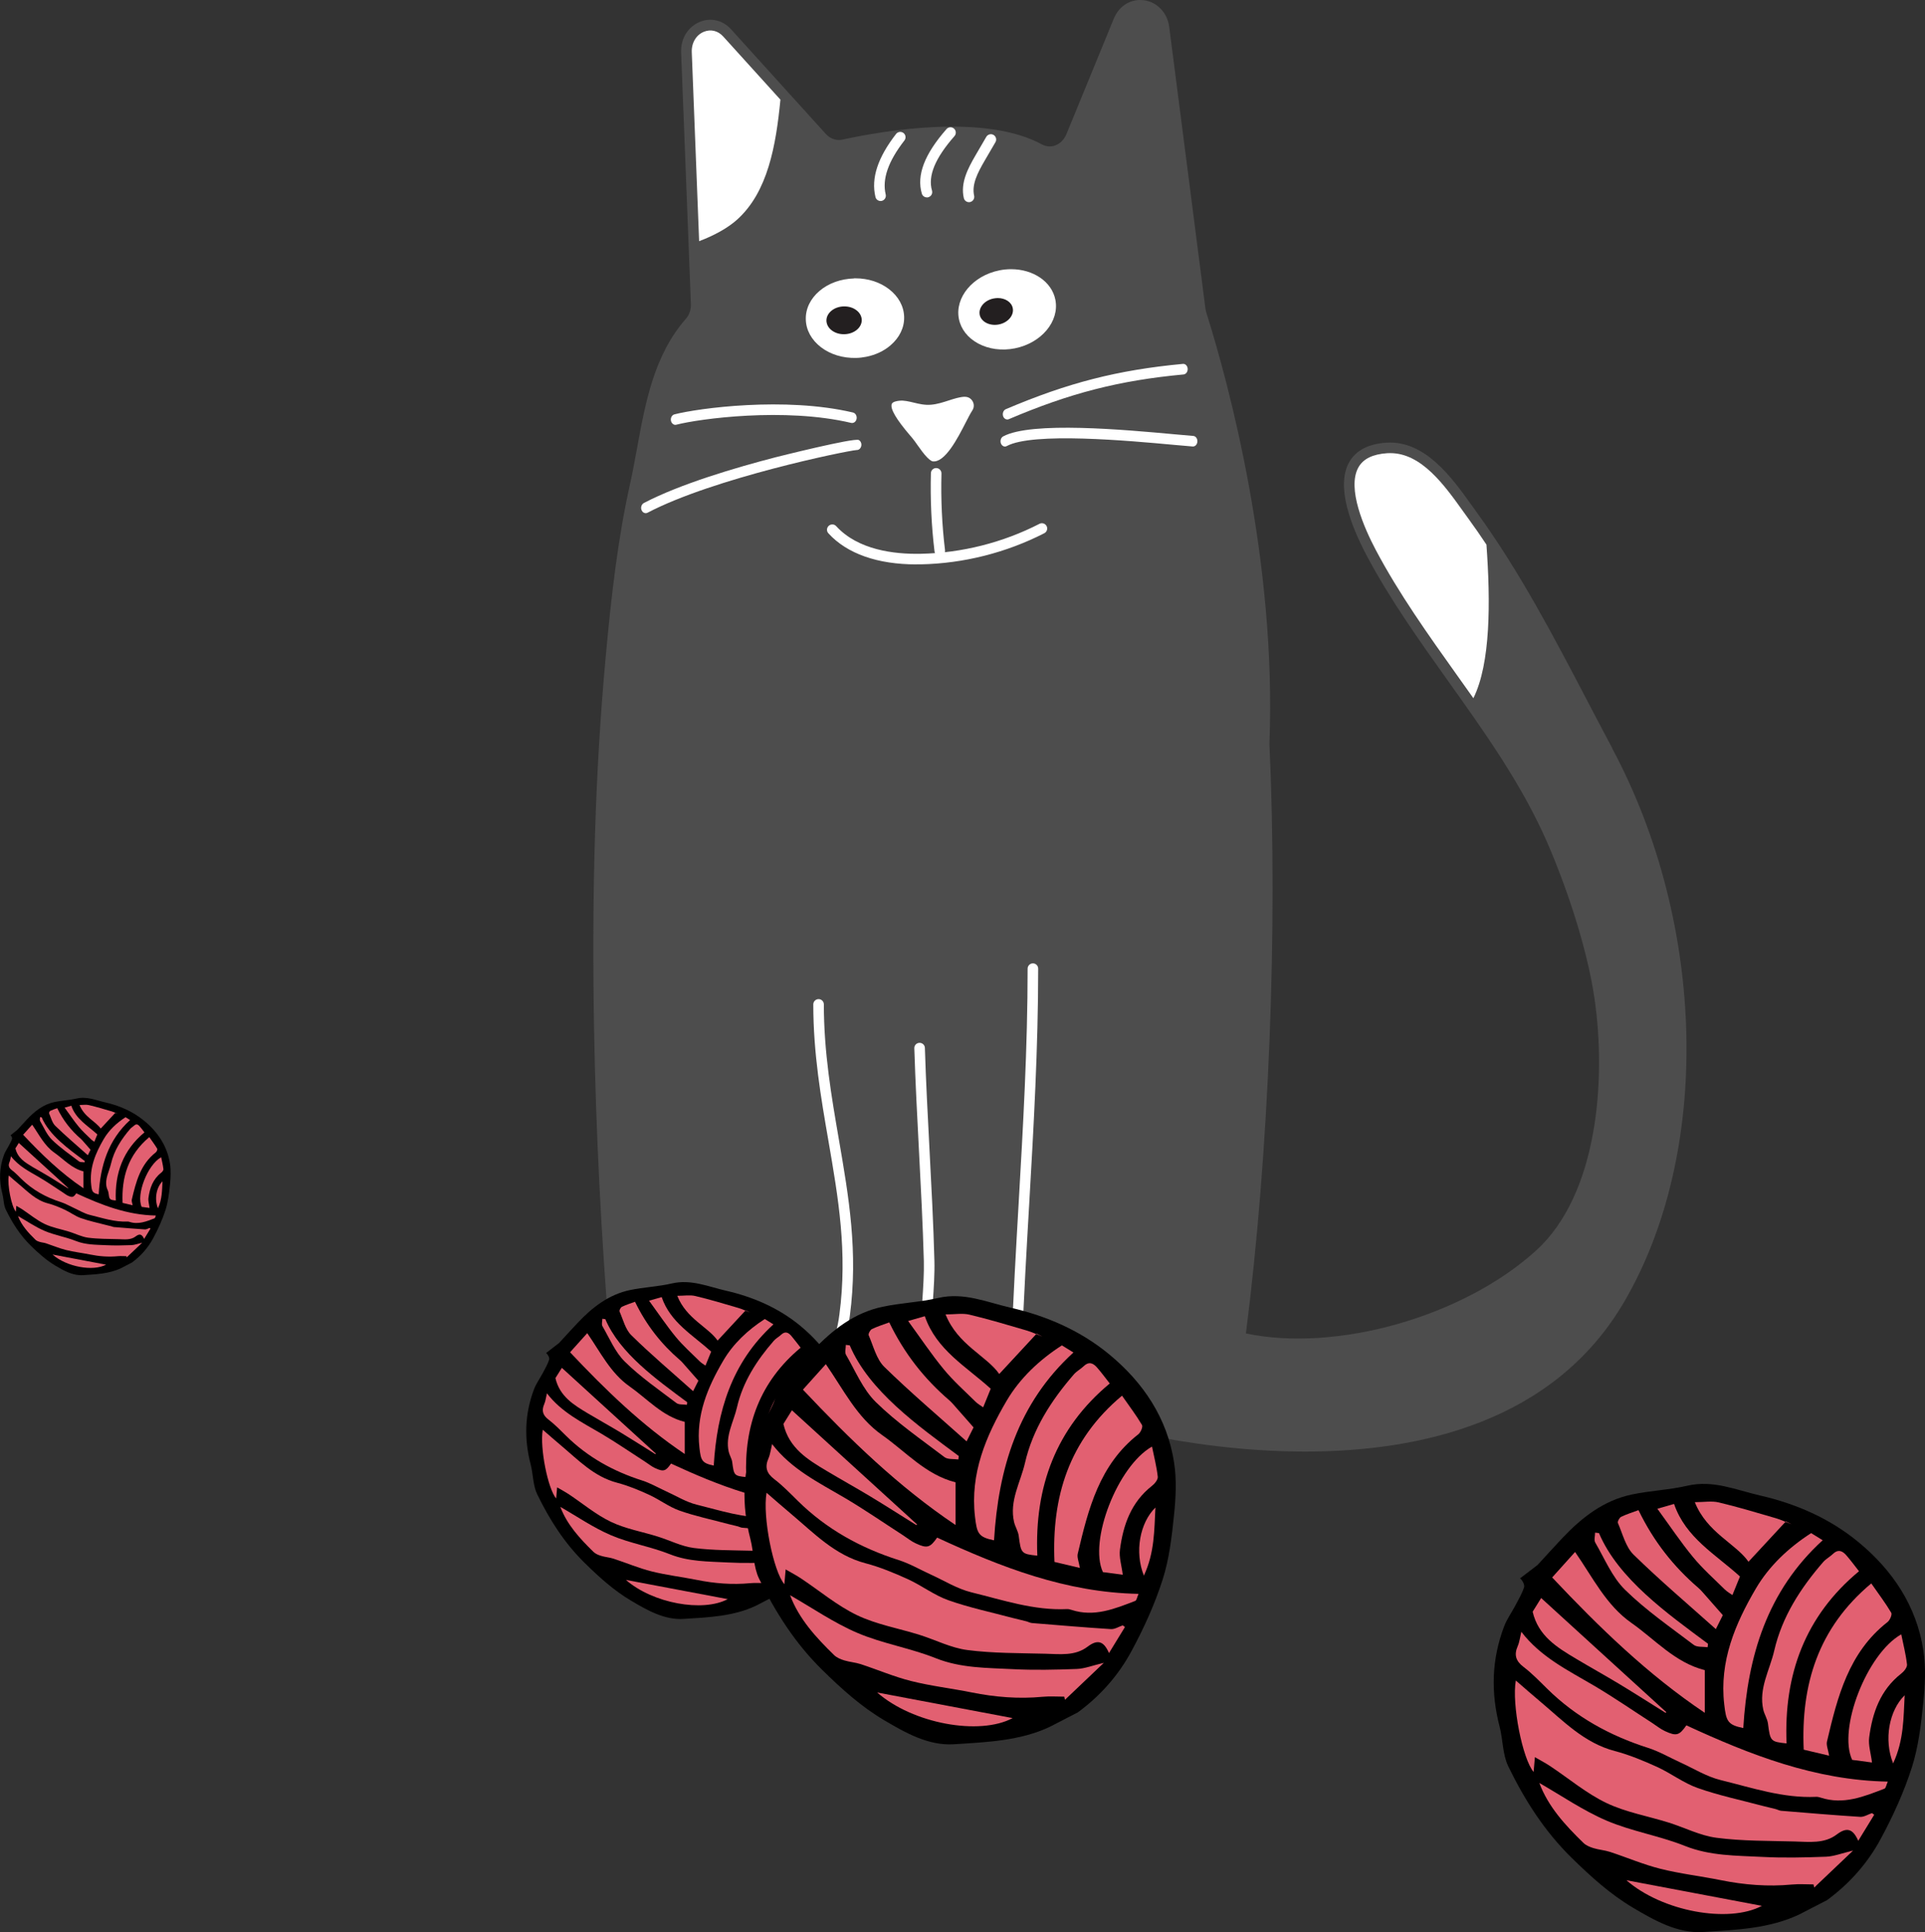 <?xml version="1.0" encoding="UTF-8"?>
<svg xmlns="http://www.w3.org/2000/svg" id="Calque_2" data-name="Calque 2" width="313.45" height="314.62" viewBox="0 0 313.45 314.62">
  <rect x="0" y="0" width="313.45" height="314.62" fill="#333333" stroke="none"/>
  <defs>
    <style>
      .cls-1 {
        fill: #4d4d4d;
      }

      .cls-1, .cls-2, .cls-3, .cls-4, .cls-5 {
        stroke-width: 0px;
      }

      .cls-2 {
        fill: #000;
      }

      .cls-3 {
        fill: #e26071;
      }

      .cls-4 {
        fill: #fff;
      }

      .cls-5 {
        fill: #231f20;
      }
    </style>
  </defs>
  <g id="Calque_2-2" data-name="Calque 2">
    <g>
      <path class="cls-2" d="M250.37,254.81c1.31-1.42,2.63-2.89,3.99-4.33,3.17-3.36,6.74-6.17,11.37-7.14,2.98-.63,6.07-.74,9.04-1.43,4.19-.97,7.93.7,11.8,1.59,5.9,1.35,11.39,3.75,16.05,7.6,5.55,4.58,9.45,10.38,10.56,17.62.43,2.8.28,5.76-.02,8.6-.36,3.52-.78,7.12-1.85,10.46-1.28,4-3.05,7.89-5.05,11.6-2.12,3.95-5.08,7.31-8.76,10.01l-4.54,2.34c-4.83,2.3-10.31,2.51-15.65,2.85-4.12.26-7.87-1.86-11.37-3.93-3.73-2.21-6.9-5.08-10.03-8.15-4.45-4.37-7.65-9.42-10.31-14.88-.94-1.93-.86-4.34-1.42-6.49-1.44-5.52-1.3-10.95.73-16.29.45-1.2,1.23-2.27,1.83-3.41.52-.98,1.1-1.96,1.43-3,.12-.38-.28-1.15-.66-1.43"></path>
      <path class="cls-2" d="M305.19,295.47c-.12-.09-.25-.19-.37-.28-.64.22-1.29.65-1.92.61-4.3-.27-8.59-.64-12.88-.99-.3-.02-.59-.2-.9-.28-.72-.18-1.45-.33-2.16-.53-3.52-.94-7.1-1.69-10.53-2.9-2.31-.82-4.34-2.4-6.6-3.43-2.23-1.02-4.53-1.97-6.89-2.59-5.01-1.31-8.4-4.92-12.15-8.06-1.29-1.08-2.55-2.19-3.97-3.42-.68,3.87,1.1,12.79,2.9,14.89.06-.68.11-1.27.21-2.41,1.03.6,1.78.99,2.49,1.46,3.04,2.02,5.89,4.44,9.15,6,3.17,1.52,6.76,2.13,10.14,3.19,2.61.82,5.15,2.13,7.82,2.48,4.18.54,8.45.5,12.68.6,2.35.06,4.84.4,6.87-1.14,1.59-1.21,2.61-.98,3.5,1.03.96-1.57,1.78-2.91,2.61-4.26Z"></path>
      <path class="cls-2" d="M274.59,280.93c-1.15,1.65-1.62,1.82-3.49.95-.72-.34-1.36-.87-2.04-1.3-3.18-2.05-6.3-4.21-9.56-6.13-4.2-2.48-8.63-4.63-11.79-8.74-.22.91-.3,1.66-.59,2.33-.62,1.42-.32,2.42.94,3.38,1.38,1.05,2.6,2.32,3.84,3.54,4.67,4.6,10.21,7.66,16.42,9.64,1.8.57,3.47,1.56,5.2,2.34,2.21,1,4.33,2.34,6.64,2.91,5.11,1.25,10.17,2.98,15.56,2.73.25-.01.5.05.74.13,3.7,1.21,7.04-.18,10.38-1.46.23-.09.3-.6.54-1.15-11.85-.22-22.41-4.36-32.8-9.16Z"></path>
      <path class="cls-2" d="M301.74,301.32c-1.84.43-3.12.95-4.41,1-3.47.13-6.95.21-10.41.03-4.22-.22-8.44-.14-12.54-1.78-4.14-1.65-8.66-2.37-12.74-4.11-3.86-1.64-7.37-4.08-10.99-6.15,1.44,3.86,4.22,6.87,7.18,9.76.42.41,1.05.67,1.63.85.87.27,1.82.32,2.68.61,2.75.9,5.44,2.06,8.24,2.76,3.23.81,6.56,1.19,9.83,1.85,3.83.77,7.67,1.08,11.57.71,1.16-.11,2.35-.02,3.52-.02.04.17.07.34.11.51,2.05-1.95,4.1-3.89,6.33-6.02Z"></path>
      <path class="cls-2" d="M297.84,285.87c-.17-1.02-.49-1.73-.35-2.32,1.72-7.27,3.53-14.5,9.86-19.45.39-.3.78-1.22.6-1.52-.93-1.57-2.04-3.03-3.25-4.77-8.7,7.27-11.47,16.51-11,27.07,1.23.29,2.55.6,4.14.98Z"></path>
      <path class="cls-2" d="M302.7,255.84c-.76-.97-1.36-1.77-2-2.52-.63-.74-1.34-1.13-2.22-.29-.5.47-1.14.8-1.59,1.32-3.69,4.24-6.71,8.91-7.98,14.44-.73,3.17-2.57,6.17-1.78,9.62.18.77.66,1.48.76,2.25.37,2.87.41,2.96,3.02,3.23-.47-11.19,3.02-20.75,11.79-28.03Z"></path>
      <path class="cls-2" d="M252.74,256.85c7.69,8.15,15.52,15.77,24.85,22.04v-6.95c-4.87-1.22-8.09-4.99-11.96-7.7-4.12-2.89-6.27-7.39-9.16-11.54-1.26,1.4-2.42,2.69-3.73,4.15Z"></path>
      <path class="cls-2" d="M283.85,281.37c.71-11.67,3.85-22.29,12.93-30.58-.71-.44-1.28-.79-1.88-1.16-3.68,2.37-6.84,5.36-8.98,8.99-3.38,5.75-5.99,11.87-5.17,18.91.32,2.73.55,3.32,3.09,3.84Z"></path>
      <path class="cls-2" d="M280.53,262.98c-1.05-1.2-1.94-2.22-2.84-3.23-.36-.41-.71-.84-1.12-1.19-4.06-3.48-7.3-7.58-9.76-12.67-.91.34-1.91.64-2.83,1.09-.29.14-.62.78-.52,1.01.77,1.77,1.25,3.88,2.55,5.15,4.26,4.17,8.82,8.03,13.39,12.12.59-1.18.98-1.96,1.14-2.28Z"></path>
      <path class="cls-2" d="M309.58,266.1c-5.63,3.19-10.33,15.43-7.99,20.44.96.13,1.93.26,3.23.43-.19-1.53-.62-2.84-.46-4.07.53-4.03,1.82-7.74,5.2-10.39.45-.36,1.01-1.03.96-1.5-.18-1.63-.6-3.23-.94-4.92Z"></path>
      <path class="cls-2" d="M290.8,247.72c.32.16.63.32.95.48-.85-.34-1.69-.74-2.56-.99-3.09-.9-6.19-1.83-9.32-2.58-1.13-.27-2.39-.04-3.89-.04,1.97,4.98,6.66,6.74,8.74,9.7,1.96-2.12,4.03-4.34,6.09-6.57Z"></path>
      <path class="cls-2" d="M249.56,262.43c.92,3.97,3.98,5.83,7.06,7.66,2.34,1.4,4.73,2.72,7.07,4.13,2.53,1.53,5.02,3.12,7.53,4.69.03-.04.07-.08.1-.12-6.76-6.16-13.52-12.33-20.37-18.58-.5.79-.99,1.57-1.39,2.23Z"></path>
      <path class="cls-2" d="M264.83,306.15c5.83,5.1,16.67,7.05,22.06,4.17-7.16-1.35-14.71-2.78-22.06-4.17Z"></path>
      <path class="cls-2" d="M269.85,245.67c2.06,2.82,3.8,5.44,5.79,7.85,1.56,1.89,3.41,3.53,5.15,5.26.4.4.92.69,1.28.95.45-1.12.86-2.12,1.23-3.03-3.96-3.61-8.85-6.3-10.73-11.81-.71.21-1.37.39-2.74.79Z"></path>
      <path class="cls-2" d="M260.37,249.64c-.21-.03-.43-.05-.64-.08,0,.54-.2,1.21.03,1.62,1.53,2.63,2.75,5.62,4.85,7.69,3.39,3.33,7.36,6.07,11.17,8.96.54.41,1.5.27,2.27.39.02-.19.05-.37.07-.56-6.63-4.92-14.62-10.59-17.75-18.01Z"></path>
      <path class="cls-2" d="M308.26,287.12c1.76-3.76,1.68-7.4,1.88-11.09-2.53,2.48-3.43,7.22-1.88,11.09Z"></path>
      <path class="cls-3" d="M305.19,295.47c-.82,1.34-1.64,2.68-2.61,4.26-.88-2.02-1.9-2.24-3.5-1.03-2.03,1.54-4.52,1.2-6.87,1.14-4.23-.11-8.5-.06-12.68-.6-2.67-.34-5.2-1.66-7.82-2.48-3.39-1.06-6.98-1.68-10.14-3.19-3.26-1.56-6.11-3.98-9.15-6-.7-.47-1.46-.86-2.49-1.46-.1,1.14-.15,1.73-.21,2.41-1.8-2.1-3.58-11.03-2.9-14.89,1.42,1.23,2.68,2.34,3.97,3.42,3.74,3.14,7.14,6.75,12.15,8.06,2.36.62,4.66,1.58,6.89,2.59,2.25,1.03,4.28,2.61,6.6,3.43,3.42,1.21,7.01,1.96,10.53,2.9.72.19,1.44.34,2.16.53.3.08.59.25.9.28,4.29.35,8.58.72,12.88.99.62.04,1.28-.4,1.92-.61.12.09.25.19.37.28Z"></path>
      <path class="cls-3" d="M274.59,280.93c10.39,4.8,20.95,8.94,32.8,9.16-.24.54-.31,1.06-.54,1.15-3.34,1.28-6.68,2.67-10.38,1.46-.24-.08-.5-.14-.74-.13-5.39.25-10.44-1.48-15.56-2.73-2.31-.57-4.44-1.91-6.64-2.91-1.73-.79-3.4-1.77-5.2-2.34-6.21-1.98-11.76-5.04-16.42-9.64-1.24-1.22-2.46-2.49-3.84-3.54-1.26-.96-1.56-1.96-.94-3.38.29-.66.37-1.42.59-2.33,3.16,4.12,7.58,6.26,11.79,8.74,3.26,1.92,6.38,4.08,9.56,6.13.68.44,1.31.97,2.04,1.3,1.87.87,2.34.7,3.49-.95Z"></path>
      <path class="cls-3" d="M301.74,301.32c-2.24,2.13-4.29,4.07-6.33,6.02-.04-.17-.07-.34-.11-.51-1.17,0-2.36-.09-3.52.02-3.9.37-7.74.06-11.57-.71-3.27-.66-6.6-1.04-9.83-1.85-2.8-.7-5.49-1.86-8.24-2.76-.87-.28-1.81-.34-2.68-.61-.58-.18-1.21-.44-1.63-.85-2.96-2.88-5.74-5.9-7.18-9.76,3.62,2.07,7.14,4.51,10.99,6.15,4.09,1.74,8.61,2.46,12.74,4.11,4.1,1.63,8.33,1.56,12.54,1.78,3.46.18,6.94.1,10.41-.03,1.3-.05,2.58-.57,4.41-1Z"></path>
      <path class="cls-3" d="M297.84,285.87c-1.59-.38-2.9-.69-4.14-.98-.46-10.56,2.31-19.8,11-27.07,1.21,1.74,2.32,3.2,3.25,4.77.18.3-.21,1.21-.6,1.52-6.34,4.95-8.15,12.18-9.86,19.45-.14.6.18,1.3.35,2.32Z"></path>
      <path class="cls-3" d="M302.7,255.84c-8.78,7.28-12.26,16.84-11.79,28.03-2.62-.27-2.66-.36-3.03-3.23-.1-.77-.58-1.48-.76-2.25-.79-3.45,1.05-6.45,1.78-9.62,1.27-5.52,4.29-10.19,7.98-14.44.45-.51,1.09-.84,1.59-1.32.89-.84,1.59-.45,2.22.29.65.75,1.24,1.55,2,2.52Z"></path>
      <path class="cls-3" d="M252.74,256.85c1.31-1.46,2.47-2.75,3.73-4.15,2.89,4.15,5.04,8.65,9.16,11.54,3.87,2.71,7.09,6.47,11.96,7.7v6.95c-9.33-6.27-17.16-13.89-24.85-22.04Z"></path>
      <path class="cls-3" d="M283.85,281.37c-2.54-.52-2.78-1.12-3.09-3.84-.82-7.03,1.79-13.16,5.17-18.91,2.14-3.63,5.3-6.62,8.98-8.99.6.37,1.16.72,1.88,1.16-9.08,8.29-12.22,18.92-12.93,30.58Z"></path>
      <path class="cls-3" d="M280.53,262.98c-.16.32-.55,1.1-1.14,2.28-4.57-4.09-9.13-7.95-13.39-12.12-1.3-1.27-1.78-3.39-2.55-5.15-.1-.23.24-.87.52-1.01.93-.45,1.92-.75,2.83-1.09,2.46,5.09,5.71,9.19,9.76,12.67.41.35.76.79,1.12,1.19.9,1.01,1.78,2.03,2.84,3.23Z"></path>
      <path class="cls-3" d="M309.58,266.1c.34,1.68.76,3.29.94,4.92.05.47-.5,1.15-.96,1.5-3.38,2.65-4.68,6.36-5.2,10.39-.16,1.23.27,2.54.46,4.07-1.29-.17-2.27-.3-3.23-.43-2.34-5.01,2.36-17.25,7.99-20.44Z"></path>
      <path class="cls-3" d="M290.8,247.72c-2.06,2.23-4.13,4.45-6.09,6.57-2.07-2.96-6.76-4.73-8.74-9.7,1.5,0,2.76-.23,3.89.04,3.13.74,6.22,1.68,9.32,2.58.88.26,1.71.66,2.56.99-.32-.16-.63-.32-.95-.48Z"></path>
      <path class="cls-3" d="M249.56,262.43c.41-.65.9-1.43,1.39-2.23,6.86,6.25,13.61,12.42,20.37,18.58-.03.04-.07.08-.1.12-2.51-1.57-5-3.16-7.53-4.69-2.34-1.41-4.73-2.73-7.07-4.13-3.07-1.83-6.14-3.69-7.06-7.66Z"></path>
      <path class="cls-3" d="M264.83,306.15c7.35,1.39,14.9,2.81,22.06,4.17-5.39,2.88-16.23.93-22.06-4.17Z"></path>
      <path class="cls-3" d="M269.85,245.67c1.37-.39,2.02-.58,2.74-.79,1.88,5.51,6.76,8.2,10.73,11.81-.37.91-.78,1.92-1.23,3.03-.37-.27-.88-.55-1.28-.95-1.75-1.73-3.6-3.37-5.15-5.26-1.99-2.41-3.73-5.03-5.79-7.85Z"></path>
      <path class="cls-3" d="M260.37,249.64c3.14,7.42,11.13,13.09,17.75,18.01-.02.19-.05.37-.07.56-.77-.11-1.73.03-2.27-.39-3.8-2.89-7.78-5.63-11.17-8.96-2.11-2.07-3.32-5.06-4.85-7.69-.24-.41-.03-1.07-.03-1.62.21.03.43.05.64.08Z"></path>
      <path class="cls-3" d="M308.26,287.12c-1.55-3.87-.65-8.61,1.88-11.09-.2,3.69-.12,7.32-1.88,11.09Z"></path>
    </g>
    <g>
      <path class="cls-1" d="M262.55,121.87c-1.4-2.62-2.8-5.31-4.16-7.9-5.38-10.29-10.95-20.93-17.9-30.51-.27-.38-.56-.77-.85-1.18-3.19-4.47-7.57-10.59-13.86-10.2-2.97.19-5.02,1.26-6.1,3.19-2.2,3.92.32,10.37,2.81,15.1,3.78,7.16,8.65,13.98,13.35,20.58,5.88,8.24,11.95,16.76,16.03,26.08,2.94,6.71,6.52,16.95,7.77,25.58,1.91,13.21.56,31.89-9.56,41.05-11.86,10.74-32.43,16.56-47.21,13.46,3.75-29.2,5.22-65.91,3.83-96.04,1.18-29.85-6.69-58.73-10.14-69.76l-.15-.49c-.06-.19-.1-.38-.13-.6l-5.89-45.83c-.3-2.32-1.96-4.08-4.13-4.36-2.12-.28-4.04.9-4.9,3l-7.72,18.82c-.36.87-1.03,1.54-1.84,1.83-.71.25-1.46.19-2.13-.17-9.34-5.08-25.83-2.24-32.49-.79-.98.21-1.99-.13-2.7-.91l-15.44-17.05c-1.34-1.48-3.29-1.95-5.08-1.21-1.94.79-3.14,2.74-3.05,4.97l1.59,40.94c.04.91-.25,1.78-.77,2.38-5.22,5.93-6.63,13.64-7.99,21.09-.35,1.89-.7,3.85-1.12,5.72-1.98,8.91-3.04,17.87-4.02,28.59-1.66,18.09-2.27,37.77-1.87,60.17.3,16.81,1.16,33.94,2.56,50.92.66,8.04,6.77,14.19,14.21,14.29l73.27,1.01c6.2,1.27,15.53,2.71,25.77,2.71,18.72,0,40.5-4.83,51.93-24.38,14.22-24.33,13.42-61.38-1.94-90.09Z"></path>
      <path class="cls-4" d="M162.74,44.02c-4.33.86-7.29,4.41-6.6,7.91.33,1.66,1.44,3.08,3.12,3.99,1.74.94,3.87,1.22,5.99.8,4.33-.86,7.29-4.41,6.6-7.91-.59-2.98-3.64-4.98-7.21-4.98-.62,0-1.26.06-1.91.19Z"></path>
      <path class="cls-4" d="M139.05,45.34c-2.14.06-4.14.78-5.61,2.03-1.48,1.26-2.28,2.91-2.23,4.64.04,1.73.92,3.33,2.46,4.52,1.54,1.18,3.57,1.8,5.71,1.75.57-.01,1.14-.08,1.69-.19h0c1.49-.3,2.85-.93,3.92-1.85,1.48-1.26,2.28-2.91,2.23-4.64-.04-1.73-.92-3.33-2.46-4.52-1.48-1.14-3.41-1.76-5.45-1.76-.08,0-.17,0-.25,0Z"></path>
      <path class="cls-5" d="M159.53,51.25c-.11-.56.06-1.13.47-1.63.43-.52,1.07-.88,1.8-1.02.23-.04.45-.07.67-.07,1.21,0,2.25.66,2.44,1.65.11.56-.06,1.13-.47,1.63-.43.51-1.07.88-1.8,1.02-1.48.29-2.88-.42-3.12-1.59Z"></path>
      <path class="cls-5" d="M137.39,49.89s.06,0,.09,0c.75,0,1.45.22,1.98.63.54.41.84.97.86,1.56.03,1.25-1.23,2.3-2.82,2.34-.8.02-1.52-.21-2.07-.63-.54-.41-.84-.97-.86-1.56-.03-1.25,1.23-2.3,2.82-2.34Z"></path>
      <path class="cls-1" d="M137.53,214.15c2.39-18.12-4.24-32.27-4.24-50.62l20.15,7.11c-.36,11.55-1.23,23.08-1.54,34.63-.26,9.45,4.02,25.31-7.25,29.9-4.81,1.96-12.54,4.59-17.05.95-3.79-3.07-4.61-10.12-1.08-13.62,5.69-5.63,9.74,1.31,11.01-8.34Z"></path>
      <path class="cls-4" d="M127.08,16.21c-.73,7.51-2.05,15.03-7.04,19.54-1.51,1.36-3.71,2.58-6.2,3.52l-1.2-30.8c-.05-1.49.72-2.79,1.98-3.3,1.12-.45,2.3-.17,3.15.78l9.3,10.27Z"></path>
      <path class="cls-4" d="M239.91,113.68c-.89-1.26-1.78-2.5-2.66-3.74-4.67-6.55-9.5-13.33-13.23-20.39-1.88-3.56-4.74-10.03-2.83-13.45.79-1.4,2.33-2.15,4.71-2.31.16,0,.32-.01.48-.01,5.1,0,8.84,5.25,11.87,9.49.29.41.58.81.86,1.19,1.01,1.38,1.98,2.79,2.93,4.22.68,9.36.68,19.33-2.12,24.99Z"></path>
      <path class="cls-4" d="M153.03,90.55s.07,0,.1,0c.47-.06.81-.49.75-.96-.5-4.13-.69-8.33-.58-12.49.01-.48-.36-.87-.84-.89,0,0-.02,0-.02,0-.47,0-.85.37-.86.84-.11,4.24.08,8.53.59,12.74.05.44.42.76.85.76Z"></path>
      <path class="cls-4" d="M149.23,91.89c.24,0,.48,0,.73,0,6.95-.14,13.9-1.9,20.09-5.07.42-.22.59-.74.37-1.16-.22-.42-.74-.59-1.16-.37-5.96,3.06-12.64,4.75-19.33,4.88-4.34.09-10.23-.62-13.77-4.5-.32-.35-.87-.37-1.22-.05-.35.32-.38.87-.05,1.22,3.04,3.32,7.99,5.06,14.35,5.06Z"></path>
      <path class="cls-4" d="M109.98,69.17c.05,0,.11,0,.16-.02,3.8-.97,17.6-2.85,28.46-.29.41.09.8-.21.88-.67.08-.47-.18-.92-.58-1.02-11.09-2.62-25.2-.7-29.08.3-.4.1-.66.56-.57,1.03.08.4.39.68.73.68Z"></path>
      <path class="cls-4" d="M104.46,83.05c-.17-.43,0-.94.37-1.14,5.93-3.11,14.93-5.76,21.44-7.45.13-.03,12.83-3.24,13.58-2.81.37.21.52.73.33,1.16-.14.32-.42.49-.72.47-1.62.12-23.25,4.56-34.01,10.2-.1.05-.21.08-.31.08-.28,0-.56-.19-.68-.51ZM139.19,73.19s0,0,0,0c0,0,0,0,0,0ZM139.19,73.19s0,0,0,0c0,0,0,0,0,0Z"></path>
      <path class="cls-4" d="M164.01,68.31c.08,0,.16-.02.24-.05,10-4.26,17.98-6.31,28.48-7.29.39-.04.69-.45.66-.93-.03-.47-.38-.83-.77-.79-10.64,1-18.72,3.07-28.85,7.38-.37.16-.57.65-.44,1.1.1.35.38.57.68.57Z"></path>
      <path class="cls-4" d="M163.64,72.71c.1,0,.2-.02.29-.08,4.26-2.3,19.82-.88,27.29-.19,1.21.11,2.23.2,2.99.26.39.03.74-.33.76-.8.03-.48-.27-.89-.67-.92-.75-.06-1.77-.15-2.97-.26-8.17-.75-23.39-2.15-27.99.34-.36.2-.52.71-.36,1.14.12.32.38.51.65.51Z"></path>
      <path class="cls-4" d="M157.78,32.92c.06,0,.13,0,.19-.02.46-.11.75-.57.65-1.03-.42-1.83.57-3.74,1.71-5.7l1.76-3.02c.24-.41.1-.94-.31-1.18-.41-.24-.94-.1-1.18.31l-1.76,3.02c-1.27,2.18-2.47,4.51-1.9,6.95.09.4.45.67.84.67Z"></path>
      <path class="cls-4" d="M150.93,32.15c.08,0,.16-.01.24-.04.46-.13.72-.61.59-1.07-.7-2.38.5-5.28,3.66-8.88.31-.36.28-.9-.08-1.22-.36-.31-.9-.28-1.22.08-3.58,4.08-4.9,7.51-4.02,10.5.11.38.45.62.83.62Z"></path>
      <path class="cls-4" d="M143.38,32.73c.07,0,.13,0,.2-.02.46-.11.75-.58.64-1.04-.6-2.51.4-5.39,3.05-8.8.29-.38.22-.92-.15-1.21-.38-.29-.92-.22-1.21.15-2.99,3.85-4.09,7.21-3.36,10.26.09.4.45.66.84.66Z"></path>
      <path class="cls-4" d="M157.05,64.6c-.87.05-1.71.33-2.61.62-.9.29-1.82.59-2.83.68-1.02.09-1.95-.13-2.85-.35-.81-.19-1.57-.38-2.31-.3-.4.04-1.1.16-1.24.52-.3.76.71,2.49,3,5.16.13.15.25.29.34.4.25.3.52.68.83,1.12.5.71,1.07,1.51,1.63,2.07.52.52.79.59.86.6,2,.26,4.09-3.81,5.33-6.23.43-.84.8-1.56,1.13-2.07.3-.46.31-1.03.03-1.5-.26-.45-.72-.71-1.23-.71-.03,0-.06,0-.1,0Z"></path>
      <path class="cls-4" d="M124.27,231.06c-.23-.23-.4-.65-.17-1.14.53-1.17,4.81-4.05,8.25-3.8.47.03.83.45.8.92-.03.48-.45.83-.92.8-2.63-.18-5.84,1.97-6.49,2.71-.02.18-.1.36-.25.5-.17.17-.39.25-.61.25s-.44-.08-.61-.25ZM125.49,229.84s0,0,0,0c0,0,0,0,0,0Z"></path>
      <path class="cls-4" d="M127.62,236.2c.31,0,.62-.17.77-.47,1-1.96,4.97-3.44,7.06-3.44.48,0,.86-.39.86-.86s-.39-.86-.86-.86c-2.22,0-7.13,1.51-8.59,4.38-.22.42-.05.94.38,1.16.13.06.26.09.39.09Z"></path>
      <path class="cls-4" d="M133.49,238.81c3.88,0,8.13-1.47,11.49-2.84,9.4-3.83,8.66-14.94,8.06-23.87-.17-2.46-.32-4.79-.27-6.8.16-6.03.48-12.16.79-18.08.28-5.42.57-11.02.75-16.54.02-.48-.36-.87-.83-.89-.46,0-.87.36-.89.83-.17,5.5-.46,11.1-.75,16.51-.31,5.94-.63,12.08-.79,18.13-.06,2.09.1,4.46.27,6.96.59,8.81,1.26,18.8-6.99,22.16-2.88,1.17-11.65,4.74-16.19,1.07-1.72-1.39-2.87-3.87-3-6.47-.12-2.36.6-4.5,1.99-5.87,2.2-2.18,4.08-2.27,5.74-2.36,2.83-.15,4.75-.68,5.51-6.48,1.38-10.44-.17-19.37-1.8-28.83-1.19-6.91-2.43-14.06-2.43-21.9,0-.48-.39-.86-.86-.86s-.86.39-.86.86c0,7.98,1.25,15.21,2.46,22.19,1.61,9.33,3.14,18.14,1.79,28.31-.63,4.82-1.72,4.87-3.89,4.99-1.77.09-4.2.22-6.87,2.86-1.73,1.71-2.64,4.33-2.5,7.18.16,3.12,1.52,6.01,3.64,7.72,1.81,1.47,4.06,2.02,6.43,2.02Z"></path>
      <path class="cls-1" d="M149.72,170.65l18.47-12.93c0,20.57-1.87,40.63-2.63,61.19-.1,2.63,19.13-.83,17.71,10.87-1.37,11.26-17.47,8.32-24.71,5.39-11.33-4.59-7.03-20.45-7.29-29.9-.31-11.55-1.18-23.08-1.55-34.63Z"></path>
      <path class="cls-4" d="M182.98,230.72c.31,0,.61-.17.76-.46.22-.42.06-.94-.36-1.17l-.25-.13c-2.73-1.45-5.55-2.94-8.88-2.51-.47.06-.8.49-.74.97.06.47.49.81.97.74,2.78-.36,5.24.94,7.85,2.32l.25.13c.13.07.27.1.4.1Z"></path>
      <path class="cls-4" d="M180.83,235.61c.29,0,.57-.14.73-.4.25-.4.13-.94-.27-1.19-2.57-1.62-4.98-2.97-8.46-3.07-.46-.02-.87.36-.89.84-.01.48.36.87.84.89,3.04.08,5.15,1.27,7.58,2.8.14.09.3.13.46.13Z"></path>
      <path class="cls-4" d="M171.73,238.71c2.92,0,5.75-.49,8-1.82,2.53-1.49,4.01-3.85,4.4-7,.29-2.38-.2-4.39-1.45-5.97-2.72-3.43-8.36-4.06-12.48-4.52-1.46-.16-3.25-.36-3.77-.64.28-7.64.73-15.32,1.16-22.76.72-12.48,1.46-25.39,1.46-38.28,0-.48-.39-.86-.86-.86s-.86.39-.86.86c0,12.84-.74,25.72-1.46,38.18-.43,7.5-.88,15.26-1.16,22.98-.06,1.64,2.08,1.88,5.31,2.24,3.82.42,9.04,1,11.32,3.87.97,1.22,1.32,2.75,1.09,4.69-.32,2.63-1.48,4.5-3.56,5.73-5.21,3.07-14.8,1.07-19.97-1.03-8.29-3.36-7.62-13.34-7.02-22.16.17-2.5.33-4.87.27-6.96-.16-6.05-.49-12.19-.8-18.13-.28-5.41-.58-11-.75-16.5-.01-.48-.41-.84-.89-.83-.48.02-.85.41-.83.89.17,5.52.47,11.12.75,16.54.31,5.93.63,12.06.8,18.09.05,2.01-.1,4.34-.27,6.8-.6,8.93-1.35,20.04,8.1,23.87,3.01,1.22,8.39,2.74,13.5,2.74Z"></path>
    </g>
    <g>
      <path class="cls-2" d="M91.05,218.66c.98-1.07,1.98-2.17,3-3.25,2.38-2.53,5.07-4.63,8.55-5.36,2.24-.47,4.57-.55,6.79-1.07,3.15-.73,5.96.53,8.87,1.19,4.43,1.02,8.56,2.82,12.06,5.71,4.17,3.45,7.1,7.8,7.94,13.24.32,2.11.21,4.33-.01,6.46-.27,2.65-.58,5.35-1.39,7.87-.97,3.01-2.3,5.93-3.79,8.72-1.6,2.97-3.82,5.5-6.58,7.53l-3.42,1.76c-3.63,1.73-7.75,1.89-11.76,2.14-3.09.2-5.91-1.4-8.54-2.96-2.8-1.66-5.19-3.82-7.54-6.13-3.35-3.28-5.75-7.08-7.75-11.19-.71-1.45-.65-3.26-1.07-4.87-1.08-4.15-.98-8.23.55-12.25.34-.9.92-1.7,1.38-2.56.39-.74.83-1.47,1.08-2.26.09-.29-.21-.86-.5-1.07"></path>
      <path class="cls-2" d="M132.25,249.22c-.09-.07-.19-.14-.28-.21-.48.16-.97.49-1.44.46-3.23-.2-6.46-.48-9.68-.74-.23-.02-.45-.15-.67-.21-.54-.14-1.09-.25-1.63-.4-2.64-.7-5.34-1.27-7.91-2.18-1.74-.61-3.26-1.8-4.96-2.58-1.68-.76-3.4-1.48-5.18-1.95-3.76-.99-6.32-3.7-9.13-6.06-.97-.81-1.91-1.65-2.98-2.57-.51,2.91.83,9.61,2.18,11.19.05-.51.08-.95.16-1.81.77.45,1.34.75,1.87,1.1,2.29,1.52,4.43,3.34,6.88,4.51,2.38,1.14,5.08,1.6,7.62,2.4,1.97.62,3.87,1.6,5.88,1.86,3.14.41,6.35.37,9.53.45,1.77.05,3.64.3,5.16-.86,1.2-.91,1.96-.74,2.63.78.72-1.18,1.34-2.19,1.96-3.2Z"></path>
      <path class="cls-2" d="M109.25,238.3c-.87,1.24-1.22,1.37-2.62.72-.54-.25-1.02-.65-1.53-.98-2.39-1.54-4.74-3.16-7.19-4.61-3.16-1.87-6.49-3.48-8.86-6.57-.17.68-.22,1.25-.44,1.75-.46,1.07-.24,1.82.71,2.54,1.04.79,1.95,1.74,2.88,2.66,3.51,3.46,7.67,5.75,12.34,7.24,1.35.43,2.61,1.17,3.91,1.76,1.66.75,3.25,1.76,4.99,2.18,3.84.94,7.64,2.24,11.69,2.05.18,0,.38.04.56.1,2.78.91,5.29-.14,7.8-1.1.17-.07.22-.45.4-.86-8.91-.17-16.84-3.28-24.65-6.89Z"></path>
      <path class="cls-2" d="M129.66,253.62c-1.38.33-2.34.71-3.32.75-2.6.1-5.22.16-7.82.02-3.17-.17-6.34-.11-9.43-1.34-3.11-1.24-6.51-1.78-9.58-3.09-2.9-1.23-5.54-3.07-8.26-4.62,1.08,2.9,3.17,5.17,5.4,7.33.32.31.79.51,1.23.64.66.2,1.36.24,2.02.46,2.07.68,4.09,1.54,6.2,2.07,2.43.61,4.93.9,7.39,1.39,2.88.58,5.76.81,8.69.53.88-.08,1.76-.01,2.65-.01.03.13.05.25.08.38,1.54-1.46,3.08-2.93,4.76-4.53Z"></path>
      <path class="cls-2" d="M126.72,242.01c-.13-.77-.37-1.3-.26-1.74,1.29-5.46,2.65-10.9,7.41-14.62.29-.23.58-.92.45-1.14-.7-1.18-1.53-2.28-2.44-3.59-6.54,5.47-8.62,12.41-8.27,20.35.93.22,1.91.45,3.11.74Z"></path>
      <path class="cls-2" d="M130.37,219.44c-.57-.73-1.02-1.33-1.5-1.9-.48-.56-1.01-.85-1.67-.22-.37.36-.86.6-1.2.99-2.77,3.19-5.04,6.7-6,10.85-.55,2.38-1.93,4.64-1.34,7.23.13.58.5,1.11.57,1.69.27,2.16.31,2.22,2.27,2.43-.35-8.41,2.27-15.59,8.86-21.07Z"></path>
      <path class="cls-2" d="M92.82,220.19c5.78,6.13,11.67,11.85,18.68,16.57v-5.23c-3.66-.92-6.08-3.75-8.99-5.78-3.1-2.17-4.72-5.55-6.89-8.67-.95,1.05-1.82,2.02-2.8,3.12Z"></path>
      <path class="cls-2" d="M116.21,238.63c.53-8.77,2.89-16.75,9.72-22.99-.54-.33-.96-.6-1.41-.87-2.76,1.78-5.14,4.03-6.75,6.76-2.54,4.32-4.5,8.93-3.89,14.21.24,2.05.42,2.5,2.32,2.89Z"></path>
      <path class="cls-2" d="M113.72,224.81c-.79-.9-1.46-1.67-2.13-2.42-.27-.31-.53-.63-.84-.9-3.05-2.62-5.49-5.7-7.34-9.52-.69.25-1.43.48-2.13.82-.21.1-.47.58-.39.76.58,1.33.94,2.92,1.92,3.87,3.2,3.13,6.63,6.03,10.06,9.11.44-.88.74-1.47.86-1.71Z"></path>
      <path class="cls-2" d="M135.55,227.15c-4.23,2.4-7.76,11.6-6.01,15.36.72.1,1.45.19,2.42.32-.14-1.15-.46-2.13-.34-3.06.39-3.03,1.37-5.82,3.91-7.81.34-.27.76-.78.72-1.13-.13-1.22-.45-2.43-.71-3.69Z"></path>
      <path class="cls-2" d="M121.43,213.34c.24.12.47.24.71.36-.64-.25-1.27-.56-1.93-.75-2.33-.68-4.65-1.38-7-1.94-.85-.2-1.79-.03-2.92-.03,1.48,3.74,5.01,5.07,6.57,7.29,1.48-1.59,3.03-3.27,4.58-4.94Z"></path>
      <path class="cls-2" d="M90.44,224.39c.69,2.98,3,4.38,5.31,5.76,1.76,1.05,3.56,2.04,5.31,3.1,1.9,1.15,3.78,2.35,5.66,3.53.03-.03.05-.06.08-.09-5.08-4.63-10.16-9.27-15.31-13.97-.37.6-.74,1.18-1.05,1.67Z"></path>
      <path class="cls-2" d="M101.92,257.25c4.38,3.83,12.53,5.3,16.58,3.13-5.38-1.02-11.06-2.09-16.58-3.13Z"></path>
      <path class="cls-2" d="M105.68,211.79c1.55,2.12,2.86,4.09,4.35,5.9,1.17,1.42,2.56,2.66,3.87,3.95.3.3.69.52.96.72.34-.84.65-1.6.93-2.28-2.98-2.71-6.65-4.74-8.06-8.88-.54.15-1.03.29-2.06.59Z"></path>
      <path class="cls-2" d="M98.56,214.78c-.16-.02-.32-.04-.48-.06,0,.41-.15.91.02,1.21,1.15,1.97,2.06,4.22,3.65,5.78,2.55,2.5,5.54,4.56,8.39,6.73.41.31,1.13.2,1.71.29.02-.14.04-.28.05-.42-4.98-3.7-10.99-7.96-13.34-13.54Z"></path>
      <path class="cls-2" d="M134.55,242.95c1.33-2.83,1.26-5.56,1.41-8.33-1.9,1.86-2.58,5.43-1.41,8.33Z"></path>
      <path class="cls-3" d="M132.25,249.22c-.62,1.01-1.24,2.02-1.96,3.2-.66-1.52-1.43-1.69-2.63-.78-1.52,1.16-3.4.9-5.16.86-3.18-.08-6.39-.05-9.53-.45-2.01-.26-3.91-1.25-5.88-1.86-2.55-.8-5.25-1.26-7.62-2.4-2.45-1.17-4.59-2.99-6.88-4.51-.53-.35-1.09-.65-1.87-1.1-.08.86-.12,1.3-.16,1.81-1.35-1.58-2.69-8.29-2.18-11.19,1.07.92,2.01,1.76,2.98,2.57,2.81,2.36,5.37,5.08,9.13,6.06,1.78.47,3.51,1.18,5.18,1.95,1.69.77,3.22,1.96,4.96,2.58,2.57.91,5.27,1.47,7.91,2.18.54.14,1.09.26,1.63.4.23.06.45.19.67.21,3.23.27,6.45.54,9.68.74.47.03.96-.3,1.44-.46.09.07.19.14.28.21Z"></path>
      <path class="cls-3" d="M109.25,238.3c7.81,3.61,15.74,6.72,24.65,6.89-.18.41-.23.8-.4.86-2.51.96-5.02,2.01-7.8,1.1-.18-.06-.37-.11-.56-.1-4.05.19-7.85-1.11-11.69-2.05-1.74-.43-3.34-1.43-4.99-2.18-1.3-.59-2.56-1.33-3.91-1.76-4.67-1.49-8.84-3.79-12.34-7.24-.93-.92-1.85-1.87-2.88-2.66-.95-.72-1.17-1.47-.71-2.54.22-.5.27-1.06.44-1.75,2.37,3.09,5.7,4.71,8.86,6.57,2.45,1.45,4.79,3.07,7.19,4.61.51.33.99.73,1.53.98,1.4.65,1.76.53,2.62-.72Z"></path>
      <path class="cls-3" d="M129.66,253.62c-1.68,1.6-3.22,3.06-4.76,4.53-.03-.13-.05-.25-.08-.38-.88,0-1.77-.07-2.65.01-2.93.28-5.82.05-8.69-.53-2.46-.49-4.96-.78-7.39-1.39-2.11-.53-4.13-1.4-6.2-2.07-.65-.21-1.36-.25-2.02-.46-.44-.13-.91-.33-1.23-.64-2.22-2.17-4.31-4.44-5.4-7.33,2.72,1.55,5.37,3.39,8.26,4.62,3.07,1.31,6.47,1.85,9.58,3.09,3.08,1.23,6.26,1.17,9.43,1.34,2.6.14,5.22.07,7.82-.02.97-.04,1.94-.42,3.32-.75Z"></path>
      <path class="cls-3" d="M126.72,242.01c-1.2-.28-2.18-.52-3.11-.74-.35-7.94,1.74-14.88,8.27-20.35.91,1.3,1.74,2.4,2.44,3.59.13.22-.16.91-.45,1.14-4.76,3.72-6.12,9.15-7.41,14.62-.11.45.14.98.26,1.74Z"></path>
      <path class="cls-3" d="M130.37,219.44c-6.6,5.48-9.22,12.66-8.86,21.07-1.97-.2-2-.27-2.28-2.43-.07-.58-.44-1.11-.57-1.69-.59-2.59.79-4.85,1.34-7.23.95-4.15,3.22-7.66,6-10.85.33-.39.82-.63,1.2-.99.67-.63,1.2-.34,1.67.22.48.57.93,1.17,1.5,1.9Z"></path>
      <path class="cls-3" d="M92.82,220.19c.99-1.09,1.86-2.07,2.8-3.12,2.17,3.12,3.79,6.5,6.89,8.67,2.91,2.04,5.33,4.87,8.99,5.78v5.23c-7.01-4.71-12.9-10.44-18.68-16.57Z"></path>
      <path class="cls-3" d="M116.21,238.63c-1.91-.39-2.09-.84-2.32-2.89-.61-5.29,1.35-9.89,3.89-14.21,1.6-2.73,3.99-4.98,6.75-6.76.45.28.87.54,1.41.87-6.83,6.23-9.19,14.22-9.72,22.99Z"></path>
      <path class="cls-3" d="M113.72,224.81c-.12.24-.42.83-.86,1.71-3.44-3.08-6.87-5.97-10.06-9.11-.97-.95-1.34-2.55-1.92-3.87-.08-.17.18-.65.39-.76.7-.34,1.44-.56,2.13-.82,1.85,3.82,4.29,6.91,7.34,9.52.31.27.57.59.84.9.67.76,1.34,1.52,2.13,2.42Z"></path>
      <path class="cls-3" d="M135.55,227.15c.26,1.27.57,2.47.71,3.69.04.35-.38.86-.72,1.13-2.54,1.99-3.52,4.78-3.91,7.81-.12.93.2,1.91.34,3.06-.97-.13-1.7-.23-2.42-.32-1.76-3.76,1.78-12.97,6.01-15.36Z"></path>
      <path class="cls-3" d="M121.43,213.34c-1.55,1.67-3.1,3.35-4.58,4.94-1.56-2.22-5.08-3.55-6.57-7.29,1.13,0,2.07-.17,2.92.03,2.36.56,4.68,1.26,7,1.94.66.19,1.29.5,1.93.75-.24-.12-.47-.24-.71-.36Z"></path>
      <path class="cls-3" d="M90.44,224.39c.31-.49.67-1.08,1.05-1.67,5.15,4.7,10.23,9.33,15.31,13.97-.03.03-.05.06-.08.09-1.89-1.18-3.76-2.38-5.66-3.53-1.76-1.06-3.55-2.05-5.31-3.1-2.31-1.38-4.62-2.77-5.31-5.76Z"></path>
      <path class="cls-3" d="M101.92,257.25c5.52,1.04,11.2,2.12,16.58,3.13-4.05,2.16-12.2.7-16.58-3.13Z"></path>
      <path class="cls-3" d="M105.68,211.79c1.03-.3,1.52-.44,2.06-.59,1.41,4.14,5.08,6.17,8.06,8.88-.28.68-.59,1.44-.93,2.28-.27-.2-.66-.42-.96-.72-1.31-1.3-2.7-2.53-3.87-3.95-1.49-1.81-2.8-3.78-4.35-5.9Z"></path>
      <path class="cls-3" d="M98.56,214.78c2.36,5.58,8.36,9.84,13.34,13.54-.02.14-.04.28-.05.42-.58-.09-1.3.02-1.71-.29-2.86-2.17-5.85-4.23-8.39-6.73-1.58-1.55-2.5-3.8-3.65-5.78-.18-.31-.02-.8-.02-1.21.16.02.32.04.48.06Z"></path>
      <path class="cls-3" d="M134.55,242.95c-1.17-2.91-.49-6.47,1.41-8.33-.15,2.77-.09,5.51-1.41,8.33Z"></path>
    </g>
    <g>
      <path class="cls-2" d="M2.83,183.96c.52-.56,1.04-1.14,1.58-1.71,1.25-1.33,2.67-2.44,4.5-2.82,1.18-.25,2.4-.29,3.57-.56,1.66-.39,3.14.28,4.67.63,2.33.53,4.5,1.48,6.35,3.01,2.19,1.81,3.74,4.11,4.18,6.97.17,1.11.11,2.28,0,3.4-.14,1.39-.31,2.82-.73,4.14-.51,1.58-1.21,3.12-2,4.59-.84,1.56-2.01,2.89-3.46,3.96l-1.8.93c-1.91.91-4.08.99-6.19,1.13-1.63.1-3.11-.73-4.5-1.56-1.47-.88-2.73-2.01-3.97-3.22-1.76-1.73-3.03-3.73-4.08-5.89-.37-.76-.34-1.72-.56-2.56-.57-2.18-.51-4.33.29-6.44.18-.47.49-.9.72-1.35.2-.39.44-.77.57-1.19.05-.15-.11-.45-.26-.56"></path>
      <path class="cls-2" d="M24.5,200.05s-.1-.07-.15-.11c-.25.09-.51.26-.76.24-1.7-.11-3.4-.25-5.09-.39-.12,0-.23-.08-.35-.11-.28-.07-.57-.13-.86-.21-1.39-.37-2.81-.67-4.16-1.14-.91-.32-1.72-.95-2.61-1.36-.88-.4-1.79-.78-2.73-1.03-1.98-.52-3.32-1.95-4.8-3.19-.51-.43-1.01-.87-1.57-1.35-.27,1.53.44,5.06,1.15,5.89.02-.27.04-.5.08-.95.41.24.7.39.98.58,1.2.8,2.33,1.76,3.62,2.37,1.25.6,2.67.84,4.01,1.26,1.03.32,2.04.84,3.09.98,1.65.21,3.34.2,5.01.24.93.02,1.92.16,2.72-.45.63-.48,1.03-.39,1.38.41.38-.62.71-1.15,1.03-1.68Z"></path>
      <path class="cls-2" d="M12.41,194.3c-.46.65-.64.72-1.38.38-.29-.13-.54-.34-.81-.52-1.26-.81-2.49-1.66-3.78-2.43-1.66-.98-3.41-1.83-4.66-3.46-.09.36-.12.66-.23.92-.24.56-.13.96.37,1.34.55.42,1.03.92,1.52,1.4,1.85,1.82,4.04,3.03,6.49,3.81.71.23,1.37.62,2.06.93.87.4,1.71.93,2.63,1.15,2.02.49,4.02,1.18,6.15,1.08.1,0,.2.02.29.05,1.46.48,2.78-.07,4.1-.58.09-.03.12-.24.21-.45-4.69-.09-8.86-1.72-12.97-3.62Z"></path>
      <path class="cls-2" d="M23.14,202.36c-.73.17-1.23.38-1.75.39-1.37.05-2.75.08-4.12.01-1.67-.09-3.34-.06-4.96-.7-1.64-.65-3.42-.94-5.04-1.62-1.52-.65-2.91-1.61-4.35-2.43.57,1.52,1.67,2.72,2.84,3.86.17.16.42.27.65.34.35.11.72.13,1.06.24,1.09.36,2.15.81,3.26,1.09,1.28.32,2.59.47,3.89.73,1.51.3,3.03.43,4.57.28.46-.04.93,0,1.39,0,.01.07.03.13.04.2.81-.77,1.62-1.54,2.51-2.38Z"></path>
      <path class="cls-2" d="M21.6,196.25c-.07-.4-.19-.68-.14-.92.68-2.87,1.39-5.73,3.9-7.69.15-.12.31-.48.24-.6-.37-.62-.81-1.2-1.29-1.89-3.44,2.88-4.53,6.53-4.35,10.71.49.12,1.01.24,1.64.39Z"></path>
      <path class="cls-2" d="M23.52,184.38c-.3-.38-.54-.7-.79-1-.25-.29-.53-.45-.88-.11-.2.19-.45.32-.63.52-1.46,1.68-2.65,3.53-3.15,5.71-.29,1.25-1.02,2.44-.71,3.8.07.3.26.58.3.89.14,1.13.16,1.17,1.2,1.28-.19-4.42,1.19-8.21,4.66-11.09Z"></path>
      <path class="cls-2" d="M3.76,184.77c3.04,3.22,6.14,6.24,9.83,8.72v-2.75c-1.93-.48-3.2-1.97-4.73-3.04-1.63-1.14-2.48-2.92-3.62-4.56-.5.55-.96,1.06-1.48,1.64Z"></path>
      <path class="cls-2" d="M16.07,194.47c.28-4.61,1.52-8.81,5.11-12.09-.28-.18-.51-.31-.74-.46-1.45.94-2.71,2.12-3.55,3.56-1.34,2.27-2.37,4.7-2.04,7.48.13,1.08.22,1.31,1.22,1.52Z"></path>
      <path class="cls-2" d="M14.75,187.2c-.42-.47-.77-.88-1.12-1.28-.14-.16-.28-.33-.44-.47-1.6-1.38-2.89-3-3.86-5.01-.36.13-.75.25-1.12.43-.11.05-.25.31-.21.4.3.7.5,1.54,1.01,2.04,1.68,1.65,3.49,3.17,5.3,4.79.23-.47.39-.77.45-.9Z"></path>
      <path class="cls-2" d="M26.24,188.43c-2.23,1.26-4.09,6.1-3.16,8.08.38.05.76.1,1.28.17-.08-.61-.24-1.12-.18-1.61.21-1.59.72-3.06,2.06-4.11.18-.14.4-.41.38-.59-.07-.64-.24-1.28-.37-1.94Z"></path>
      <path class="cls-2" d="M18.81,181.16c.12.06.25.13.37.19-.34-.13-.67-.29-1.01-.39-1.22-.36-2.45-.73-3.69-1.02-.45-.11-.94-.02-1.54-.02.78,1.97,2.63,2.67,3.45,3.84.78-.84,1.59-1.72,2.41-2.6Z"></path>
      <path class="cls-2" d="M2.51,186.98c.36,1.57,1.58,2.3,2.79,3.03.93.55,1.87,1.07,2.8,1.63,1,.6,1.99,1.24,2.98,1.86.01-.02.03-.03.04-.05-2.67-2.44-5.34-4.88-8.06-7.35-.2.31-.39.62-.55.88Z"></path>
      <path class="cls-2" d="M8.55,204.27c2.31,2.02,6.59,2.79,8.72,1.65-2.83-.53-5.82-1.1-8.72-1.65Z"></path>
      <path class="cls-2" d="M10.53,180.35c.82,1.12,1.5,2.15,2.29,3.1.62.75,1.35,1.4,2.04,2.08.16.16.36.27.51.38.18-.44.34-.84.49-1.2-1.57-1.43-3.5-2.49-4.24-4.67-.28.08-.54.16-1.08.31Z"></path>
      <path class="cls-2" d="M6.78,181.92c-.08-.01-.17-.02-.25-.03,0,.22-.08.48.01.64.61,1.04,1.09,2.22,1.92,3.04,1.34,1.32,2.91,2.4,4.42,3.54.21.16.59.11.9.15,0-.07.02-.15.03-.22-2.62-1.94-5.78-4.19-7.02-7.12Z"></path>
      <path class="cls-2" d="M25.72,196.74c.7-1.49.66-2.93.74-4.39-1,.98-1.36,2.85-.74,4.39Z"></path>
      <path class="cls-3" d="M24.5,200.05c-.33.53-.65,1.06-1.03,1.68-.35-.8-.75-.89-1.38-.41-.8.61-1.79.48-2.72.45-1.67-.04-3.36-.03-5.01-.24-1.06-.14-2.06-.66-3.09-.98-1.34-.42-2.76-.66-4.01-1.26-1.29-.62-2.42-1.57-3.62-2.37-.28-.19-.58-.34-.98-.58-.04.45-.06.68-.08.95-.71-.83-1.42-4.36-1.15-5.89.56.49,1.06.93,1.57,1.35,1.48,1.24,2.82,2.67,4.8,3.19.94.24,1.84.62,2.73,1.03.89.41,1.69,1.03,2.61,1.36,1.35.48,2.77.77,4.16,1.14.28.08.57.14.86.21.12.03.23.1.35.11,1.7.14,3.39.28,5.09.39.25.02.5-.16.76-.24.05.04.1.07.15.11Z"></path>
      <path class="cls-3" d="M12.41,194.3c4.11,1.9,8.28,3.54,12.97,3.62-.1.21-.12.42-.21.45-1.32.51-2.64,1.06-4.1.58-.09-.03-.2-.06-.29-.05-2.13.1-4.13-.59-6.15-1.08-.91-.22-1.75-.75-2.63-1.15-.69-.31-1.35-.7-2.06-.93-2.46-.78-4.65-1.99-6.49-3.81-.49-.48-.97-.99-1.52-1.4-.5-.38-.62-.77-.37-1.34.11-.26.14-.56.23-.92,1.25,1.63,3,2.48,4.66,3.46,1.29.76,2.52,1.61,3.78,2.43.27.17.52.38.81.52.74.34.92.28,1.38-.38Z"></path>
      <path class="cls-3" d="M23.14,202.36c-.89.84-1.7,1.61-2.51,2.38-.01-.07-.03-.13-.04-.2-.46,0-.93-.04-1.39,0-1.54.15-3.06.03-4.57-.28-1.29-.26-2.61-.41-3.89-.73-1.11-.28-2.17-.73-3.26-1.09-.34-.11-.72-.13-1.06-.24-.23-.07-.48-.17-.65-.34-1.17-1.14-2.27-2.33-2.84-3.86,1.43.82,2.82,1.78,4.35,2.43,1.62.69,3.4.97,5.04,1.62,1.62.65,3.29.62,4.96.7,1.37.07,2.74.04,4.12-.01.51-.02,1.02-.22,1.75-.39Z"></path>
      <path class="cls-3" d="M21.6,196.25c-.63-.15-1.15-.27-1.64-.39-.18-4.18.91-7.83,4.35-10.71.48.69.92,1.27,1.29,1.89.07.12-.08.48-.24.6-2.51,1.96-3.22,4.82-3.9,7.69-.06.24.07.51.14.92Z"></path>
      <path class="cls-3" d="M23.52,184.38c-3.47,2.88-4.85,6.66-4.66,11.09-1.04-.11-1.05-.14-1.2-1.28-.04-.3-.23-.58-.3-.89-.31-1.36.42-2.55.71-3.8.5-2.18,1.7-4.03,3.15-5.71.18-.2.43-.33.63-.52.35-.33.63-.18.88.11.26.3.49.61.79,1Z"></path>
      <path class="cls-3" d="M3.76,184.77c.52-.58.98-1.09,1.48-1.64,1.14,1.64,1.99,3.42,3.62,4.56,1.53,1.07,2.8,2.56,4.73,3.04v2.75c-3.69-2.48-6.79-5.49-9.83-8.72Z"></path>
      <path class="cls-3" d="M16.07,194.47c-1-.21-1.1-.44-1.22-1.52-.32-2.78.71-5.2,2.04-7.48.84-1.44,2.1-2.62,3.55-3.56.24.15.46.28.74.46-3.59,3.28-4.83,7.48-5.11,12.09Z"></path>
      <path class="cls-3" d="M14.75,187.2c-.06.13-.22.44-.45.9-1.81-1.62-3.61-3.14-5.3-4.79-.51-.5-.7-1.34-1.01-2.04-.04-.09.09-.34.21-.4.37-.18.76-.3,1.12-.43.97,2.01,2.26,3.63,3.86,5.01.16.14.3.31.44.47.35.4.71.8,1.12,1.28Z"></path>
      <path class="cls-3" d="M26.24,188.43c.14.67.3,1.3.37,1.94.02.19-.2.45-.38.59-1.34,1.05-1.85,2.51-2.06,4.11-.06.49.11,1,.18,1.61-.51-.07-.9-.12-1.28-.17-.92-1.98.93-6.82,3.16-8.08Z"></path>
      <path class="cls-3" d="M18.81,181.16c-.82.88-1.63,1.76-2.41,2.6-.82-1.17-2.67-1.87-3.45-3.84.59,0,1.09-.09,1.54.02,1.24.29,2.46.66,3.69,1.02.35.1.68.26,1.01.39-.12-.06-.25-.13-.37-.19Z"></path>
      <path class="cls-3" d="M2.51,186.98c.16-.26.35-.57.55-.88,2.71,2.47,5.38,4.91,8.06,7.35-.01.02-.03.03-.04.05-.99-.62-1.98-1.25-2.98-1.86-.92-.56-1.87-1.08-2.8-1.63-1.22-.73-2.43-1.46-2.79-3.03Z"></path>
      <path class="cls-3" d="M8.55,204.27c2.91.55,5.89,1.11,8.72,1.65-2.13,1.14-6.42.37-8.72-1.65Z"></path>
      <path class="cls-3" d="M10.53,180.35c.54-.16.8-.23,1.08-.31.74,2.18,2.67,3.24,4.24,4.67-.15.36-.31.76-.49,1.2-.14-.11-.35-.22-.51-.38-.69-.68-1.42-1.33-2.04-2.08-.79-.95-1.47-1.99-2.29-3.1Z"></path>
      <path class="cls-3" d="M6.78,181.92c1.24,2.93,4.4,5.18,7.02,7.12,0,.07-.02.15-.03.22-.3-.05-.68.01-.9-.15-1.5-1.14-3.08-2.23-4.42-3.54-.83-.82-1.31-2-1.92-3.04-.09-.16-.01-.42-.01-.64.08.01.17.02.25.03Z"></path>
      <path class="cls-3" d="M25.72,196.74c-.61-1.53-.26-3.41.74-4.39-.08,1.46-.05,2.9-.74,4.39Z"></path>
    </g>
    <g>
      <path class="cls-2" d="M128.37,224.24c1.31-1.42,2.63-2.89,3.99-4.33,3.17-3.36,6.74-6.17,11.37-7.14,2.98-.63,6.07-.74,9.04-1.43,4.19-.97,7.93.7,11.8,1.59,5.9,1.35,11.39,3.75,16.05,7.6,5.55,4.58,9.45,10.38,10.56,17.62.43,2.8.28,5.76-.02,8.6-.36,3.52-.78,7.12-1.85,10.46-1.28,4-3.05,7.89-5.05,11.6-2.12,3.95-5.08,7.31-8.76,10.01l-4.54,2.34c-4.83,2.3-10.31,2.51-15.65,2.85-4.12.26-7.87-1.86-11.37-3.93-3.73-2.21-6.9-5.08-10.03-8.15-4.45-4.37-7.65-9.42-10.31-14.88-.94-1.93-.86-4.34-1.42-6.49-1.44-5.52-1.3-10.95.73-16.29.45-1.2,1.23-2.27,1.83-3.41.52-.98,1.1-1.96,1.43-3,.12-.38-.28-1.15-.66-1.43"></path>
      <path class="cls-2" d="M183.19,264.9c-.12-.09-.25-.19-.37-.28-.64.22-1.29.65-1.92.61-4.3-.27-8.59-.64-12.88-.99-.3-.02-.59-.2-.9-.28-.72-.18-1.45-.33-2.16-.53-3.52-.94-7.1-1.69-10.53-2.9-2.31-.82-4.34-2.4-6.6-3.43-2.23-1.02-4.53-1.97-6.89-2.59-5.01-1.31-8.4-4.92-12.15-8.06-1.29-1.08-2.55-2.19-3.97-3.42-.68,3.87,1.1,12.79,2.9,14.89.06-.68.11-1.27.21-2.41,1.03.6,1.78.99,2.49,1.46,3.04,2.02,5.89,4.44,9.15,6,3.17,1.52,6.76,2.13,10.14,3.19,2.61.82,5.15,2.13,7.82,2.48,4.18.54,8.45.5,12.68.6,2.35.06,4.84.4,6.87-1.14,1.59-1.21,2.61-.98,3.5,1.03.96-1.57,1.78-2.91,2.61-4.26Z"></path>
      <path class="cls-2" d="M152.59,250.36c-1.15,1.65-1.62,1.82-3.49.95-.72-.34-1.36-.87-2.04-1.3-3.18-2.05-6.3-4.21-9.56-6.13-4.2-2.48-8.63-4.63-11.79-8.74-.22.91-.3,1.66-.59,2.33-.62,1.42-.32,2.42.94,3.38,1.38,1.05,2.6,2.32,3.84,3.54,4.67,4.6,10.21,7.66,16.42,9.64,1.8.57,3.47,1.56,5.2,2.34,2.21,1,4.33,2.34,6.64,2.91,5.11,1.25,10.17,2.98,15.56,2.73.25-.01.5.05.74.13,3.7,1.21,7.04-.18,10.38-1.46.23-.09.3-.6.54-1.15-11.85-.22-22.41-4.36-32.8-9.16Z"></path>
      <path class="cls-2" d="M179.74,270.75c-1.84.43-3.12.95-4.41,1-3.47.13-6.95.21-10.41.03-4.22-.22-8.44-.14-12.54-1.78-4.14-1.65-8.66-2.37-12.74-4.11-3.86-1.64-7.37-4.08-10.99-6.15,1.44,3.86,4.22,6.87,7.18,9.76.42.41,1.05.67,1.63.85.87.27,1.82.32,2.68.61,2.75.9,5.44,2.06,8.24,2.76,3.23.81,6.56,1.19,9.83,1.85,3.83.77,7.67,1.08,11.57.71,1.16-.11,2.35-.02,3.52-.02.04.17.07.34.11.51,2.05-1.95,4.1-3.89,6.33-6.02Z"></path>
      <path class="cls-2" d="M175.84,255.3c-.17-1.02-.49-1.73-.35-2.32,1.72-7.27,3.53-14.5,9.86-19.45.39-.3.78-1.22.6-1.52-.93-1.57-2.04-3.03-3.25-4.77-8.7,7.27-11.47,16.51-11,27.07,1.23.29,2.55.6,4.14.98Z"></path>
      <path class="cls-2" d="M180.7,225.27c-.76-.97-1.36-1.77-2-2.52-.63-.74-1.34-1.13-2.22-.29-.5.47-1.14.8-1.59,1.32-3.69,4.24-6.71,8.91-7.98,14.44-.73,3.17-2.57,6.17-1.78,9.62.18.77.66,1.48.76,2.25.37,2.87.41,2.96,3.02,3.23-.47-11.19,3.02-20.75,11.79-28.03Z"></path>
      <path class="cls-2" d="M130.74,226.27c7.69,8.15,15.52,15.77,24.85,22.04v-6.95c-4.87-1.22-8.09-4.99-11.96-7.7-4.12-2.89-6.27-7.39-9.16-11.54-1.26,1.4-2.42,2.69-3.73,4.15Z"></path>
      <path class="cls-2" d="M161.85,250.8c.71-11.67,3.85-22.29,12.93-30.58-.71-.44-1.28-.79-1.88-1.16-3.68,2.37-6.84,5.36-8.98,8.99-3.38,5.75-5.99,11.87-5.17,18.91.32,2.73.55,3.32,3.09,3.84Z"></path>
      <path class="cls-2" d="M158.53,232.41c-1.05-1.2-1.94-2.22-2.84-3.23-.36-.41-.71-.84-1.12-1.19-4.06-3.48-7.3-7.58-9.76-12.67-.91.34-1.91.64-2.83,1.09-.29.14-.62.78-.52,1.01.77,1.77,1.25,3.88,2.55,5.15,4.26,4.17,8.82,8.03,13.39,12.12.59-1.18.98-1.96,1.14-2.28Z"></path>
      <path class="cls-2" d="M187.58,235.53c-5.63,3.19-10.33,15.43-7.99,20.44.96.13,1.93.26,3.23.43-.19-1.53-.62-2.84-.46-4.07.53-4.03,1.82-7.74,5.2-10.39.45-.36,1.01-1.03.96-1.5-.18-1.63-.6-3.23-.94-4.92Z"></path>
      <path class="cls-2" d="M168.8,217.15c.32.16.63.32.95.48-.85-.34-1.69-.74-2.56-.99-3.09-.9-6.19-1.83-9.32-2.58-1.13-.27-2.39-.04-3.89-.04,1.97,4.98,6.66,6.74,8.74,9.7,1.96-2.12,4.03-4.34,6.09-6.57Z"></path>
      <path class="cls-2" d="M127.56,231.86c.92,3.97,3.98,5.83,7.06,7.66,2.34,1.4,4.73,2.72,7.07,4.13,2.53,1.53,5.02,3.12,7.53,4.69.03-.04.07-.08.1-.12-6.76-6.16-13.52-12.33-20.37-18.58-.5.79-.99,1.57-1.39,2.23Z"></path>
      <path class="cls-2" d="M142.83,275.58c5.83,5.1,16.67,7.05,22.06,4.17-7.16-1.35-14.71-2.78-22.06-4.17Z"></path>
      <path class="cls-2" d="M147.85,215.1c2.06,2.82,3.8,5.44,5.79,7.85,1.56,1.89,3.41,3.53,5.15,5.26.4.4.92.69,1.28.95.45-1.12.86-2.12,1.23-3.03-3.96-3.61-8.85-6.3-10.73-11.81-.71.21-1.37.39-2.74.79Z"></path>
      <path class="cls-2" d="M138.37,219.07c-.21-.03-.43-.05-.64-.08,0,.54-.2,1.21.03,1.62,1.53,2.63,2.75,5.62,4.85,7.69,3.39,3.33,7.36,6.07,11.17,8.96.54.41,1.5.27,2.27.39.02-.19.05-.37.07-.56-6.63-4.92-14.62-10.59-17.75-18.01Z"></path>
      <path class="cls-2" d="M186.26,256.55c1.76-3.76,1.68-7.4,1.88-11.09-2.53,2.48-3.43,7.22-1.88,11.09Z"></path>
      <path class="cls-3" d="M183.19,264.9c-.82,1.34-1.64,2.68-2.61,4.26-.88-2.02-1.9-2.24-3.5-1.03-2.03,1.54-4.52,1.2-6.87,1.14-4.23-.11-8.5-.06-12.68-.6-2.67-.34-5.2-1.66-7.82-2.48-3.39-1.06-6.98-1.68-10.14-3.19-3.26-1.56-6.11-3.98-9.15-6-.7-.47-1.46-.86-2.49-1.46-.1,1.14-.15,1.73-.21,2.41-1.8-2.1-3.58-11.03-2.9-14.89,1.42,1.23,2.68,2.34,3.97,3.42,3.74,3.14,7.14,6.75,12.15,8.06,2.36.62,4.66,1.58,6.89,2.59,2.25,1.03,4.28,2.61,6.6,3.43,3.42,1.21,7.01,1.96,10.53,2.9.72.19,1.44.34,2.16.53.3.08.59.25.9.28,4.29.35,8.58.72,12.88.99.62.04,1.28-.4,1.92-.61.12.09.25.19.37.28Z"></path>
      <path class="cls-3" d="M152.59,250.36c10.39,4.8,20.95,8.94,32.8,9.16-.24.54-.31,1.06-.54,1.15-3.34,1.28-6.68,2.67-10.38,1.46-.24-.08-.5-.14-.74-.13-5.39.25-10.44-1.48-15.56-2.73-2.31-.57-4.44-1.91-6.64-2.91-1.73-.79-3.4-1.77-5.2-2.34-6.21-1.98-11.76-5.04-16.42-9.64-1.24-1.22-2.46-2.49-3.84-3.54-1.26-.96-1.56-1.96-.94-3.38.29-.66.37-1.42.59-2.33,3.16,4.12,7.58,6.26,11.79,8.74,3.26,1.92,6.38,4.08,9.56,6.13.68.44,1.31.97,2.04,1.3,1.87.87,2.34.7,3.49-.95Z"></path>
      <path class="cls-3" d="M179.74,270.75c-2.24,2.13-4.29,4.07-6.33,6.02-.04-.17-.07-.34-.11-.51-1.17,0-2.36-.09-3.52.02-3.9.37-7.74.06-11.57-.71-3.27-.66-6.6-1.04-9.83-1.85-2.8-.7-5.49-1.86-8.24-2.76-.87-.28-1.81-.34-2.68-.61-.58-.18-1.21-.44-1.63-.85-2.96-2.88-5.74-5.9-7.18-9.76,3.62,2.07,7.14,4.51,10.99,6.15,4.09,1.74,8.61,2.46,12.74,4.11,4.1,1.63,8.33,1.56,12.54,1.78,3.46.18,6.94.1,10.41-.03,1.3-.05,2.58-.57,4.41-1Z"></path>
      <path class="cls-3" d="M175.84,255.3c-1.59-.38-2.9-.69-4.14-.98-.46-10.56,2.31-19.8,11-27.07,1.21,1.74,2.32,3.2,3.25,4.77.18.3-.21,1.21-.6,1.52-6.34,4.95-8.15,12.18-9.86,19.45-.14.6.18,1.3.35,2.32Z"></path>
      <path class="cls-3" d="M180.7,225.27c-8.78,7.28-12.26,16.84-11.79,28.03-2.62-.27-2.66-.36-3.03-3.23-.1-.77-.58-1.48-.76-2.25-.79-3.45,1.05-6.45,1.78-9.62,1.27-5.52,4.29-10.19,7.98-14.44.45-.51,1.09-.84,1.59-1.32.89-.84,1.59-.45,2.22.29.65.75,1.24,1.55,2,2.52Z"></path>
      <path class="cls-3" d="M130.74,226.27c1.31-1.46,2.47-2.75,3.73-4.15,2.89,4.15,5.04,8.65,9.16,11.54,3.87,2.71,7.09,6.47,11.96,7.7v6.95c-9.33-6.27-17.16-13.89-24.85-22.04Z"></path>
      <path class="cls-3" d="M161.85,250.8c-2.54-.52-2.78-1.12-3.09-3.84-.82-7.03,1.79-13.16,5.17-18.91,2.14-3.63,5.3-6.62,8.98-8.99.6.37,1.16.72,1.88,1.16-9.08,8.29-12.22,18.92-12.93,30.58Z"></path>
      <path class="cls-3" d="M158.53,232.41c-.16.32-.55,1.1-1.14,2.28-4.57-4.09-9.13-7.95-13.39-12.12-1.3-1.27-1.78-3.39-2.55-5.15-.1-.23.24-.87.52-1.01.93-.45,1.92-.75,2.83-1.09,2.46,5.09,5.71,9.19,9.76,12.67.41.35.76.79,1.12,1.19.9,1.01,1.78,2.03,2.84,3.23Z"></path>
      <path class="cls-3" d="M187.58,235.53c.34,1.68.76,3.29.94,4.92.05.47-.5,1.15-.96,1.5-3.38,2.65-4.68,6.36-5.2,10.39-.16,1.23.27,2.54.46,4.07-1.29-.17-2.27-.3-3.23-.43-2.34-5.01,2.36-17.25,7.99-20.44Z"></path>
      <path class="cls-3" d="M168.8,217.15c-2.06,2.23-4.13,4.45-6.09,6.57-2.07-2.96-6.76-4.73-8.74-9.7,1.5,0,2.76-.23,3.89.04,3.13.74,6.22,1.68,9.32,2.58.88.26,1.71.66,2.56.99-.32-.16-.63-.32-.95-.48Z"></path>
      <path class="cls-3" d="M127.56,231.86c.41-.65.9-1.43,1.39-2.23,6.86,6.25,13.61,12.42,20.37,18.58-.03.04-.07.08-.1.12-2.51-1.57-5-3.16-7.53-4.69-2.34-1.41-4.73-2.73-7.07-4.13-3.07-1.83-6.14-3.69-7.06-7.66Z"></path>
      <path class="cls-3" d="M142.83,275.58c7.35,1.39,14.9,2.81,22.06,4.17-5.39,2.88-16.23.93-22.06-4.17Z"></path>
      <path class="cls-3" d="M147.85,215.1c1.37-.39,2.02-.58,2.74-.79,1.88,5.51,6.76,8.2,10.73,11.81-.37.91-.78,1.92-1.23,3.03-.37-.27-.88-.55-1.28-.95-1.75-1.73-3.6-3.37-5.15-5.26-1.99-2.41-3.73-5.03-5.79-7.85Z"></path>
      <path class="cls-3" d="M138.37,219.07c3.14,7.42,11.13,13.09,17.75,18.01-.02.19-.05.37-.07.56-.77-.11-1.73.03-2.27-.39-3.8-2.89-7.78-5.63-11.17-8.96-2.11-2.07-3.32-5.06-4.85-7.69-.24-.41-.03-1.07-.03-1.62.21.03.43.05.64.08Z"></path>
      <path class="cls-3" d="M186.26,256.55c-1.55-3.87-.65-8.61,1.88-11.09-.2,3.69-.12,7.32-1.88,11.09Z"></path>
    </g>
  </g>
</svg>
